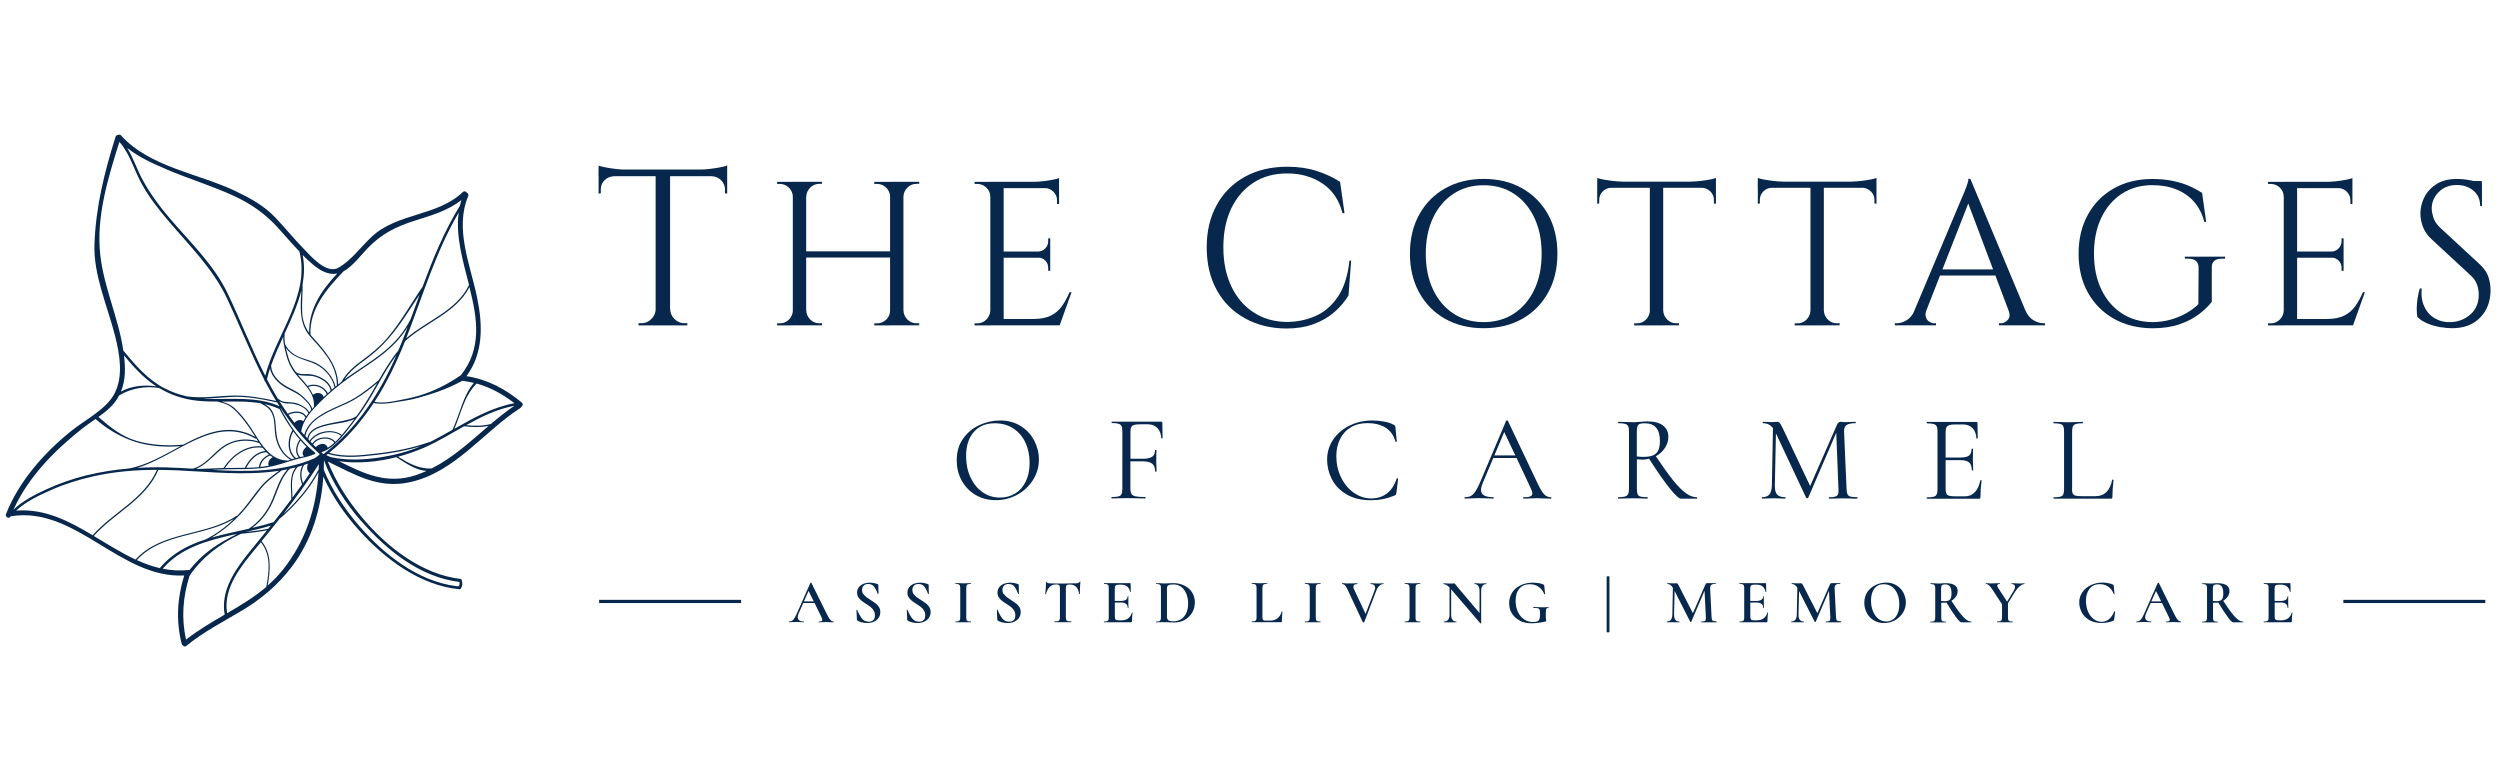 <?xml version="1.0" encoding="UTF-8"?> <svg xmlns="http://www.w3.org/2000/svg" id="Layer_1" version="1.1" viewBox="0 0 320 100"><defs><style> .st0 { fill: #07284c; } </style></defs><g><path class="st0" d="M106.72,79.61s-.01.05-.04.05c-.1,0-.26,0-.49-.02-.22-.01-.39-.02-.49-.02-.13,0-.29,0-.47.02-.18.01-.32.02-.42.02-.02,0-.03-.02-.03-.05s.01-.05.03-.05c.16,0,.27-.02.34-.05s.11-.09.11-.17-.05-.22-.14-.41l-.86-1.75h-1.44l-.61,1.38c-.07.16-.1.3-.1.43,0,.19.06.33.2.42.13.1.32.14.56.14.03,0,.04.02.04.05s-.01.05-.04.05c-.1,0-.23,0-.41-.02-.2-.01-.38-.02-.53-.02s-.31,0-.5.02c-.17.01-.31.02-.42.02-.03,0-.04-.02-.04-.05s.01-.05.04-.05c.15,0,.27-.03.37-.09s.2-.16.3-.32c.09-.15.21-.38.34-.67l1.71-3.86s.04-.02.07-.02c.04,0,.06,0,.06.02l1.95,3.94c.19.38.34.65.47.79.12.14.26.21.4.21.03,0,.04.02.04.05ZM102.9,76.98h1.26l-.66-1.34-.6,1.34Z"></path><path class="st0" d="M110.52,76.03c.1.15.22.28.37.4.15.11.34.24.59.4.27.17.48.32.64.44.16.12.29.27.4.45.11.18.16.39.16.63,0,.27-.07.51-.21.72-.14.21-.34.38-.6.5-.26.12-.55.18-.88.18-.22,0-.45-.03-.69-.09s-.42-.13-.54-.22c-.05-.03-.08-.08-.08-.15l-.05-1.21h0s.01-.04.04-.04c.03,0,.04,0,.05.03.18.44.38.8.6,1.09.23.28.51.42.87.42.23,0,.42-.06.57-.19.16-.12.23-.33.23-.63,0-.23-.05-.44-.16-.61-.1-.17-.23-.32-.38-.44-.15-.12-.36-.26-.62-.43-.26-.16-.45-.3-.6-.42-.14-.12-.27-.26-.37-.42s-.15-.36-.15-.59c0-.28.08-.51.23-.7.16-.19.36-.33.6-.43.25-.09.5-.14.78-.14.18,0,.36.02.54.05s.33.08.45.13c.05.02.08.04.1.06.02.02.02.05.02.09l.02,1.09s-.02.03-.05.04c-.03,0-.05,0-.05-.02-.11-.33-.25-.62-.43-.88-.18-.26-.45-.39-.8-.39-.24,0-.43.07-.57.21-.14.14-.21.33-.21.57,0,.2.06.37.16.52Z"></path><path class="st0" d="M116.96,76.03c.1.15.22.28.37.4.15.11.34.24.59.4.27.17.48.32.64.44.16.12.29.27.4.45.11.18.16.39.16.63,0,.27-.07.51-.21.72-.14.21-.34.38-.6.5-.26.12-.55.18-.88.18-.22,0-.45-.03-.69-.09s-.42-.13-.54-.22c-.05-.03-.08-.08-.08-.15l-.05-1.21h0s.01-.04.04-.04c.03,0,.04,0,.05.03.18.44.38.8.6,1.09.23.28.51.42.87.42.23,0,.42-.06.57-.19.16-.12.23-.33.23-.63,0-.23-.05-.44-.16-.61-.1-.17-.23-.32-.38-.44-.15-.12-.36-.26-.62-.43-.26-.16-.45-.3-.6-.42-.14-.12-.27-.26-.37-.42s-.15-.36-.15-.59c0-.28.08-.51.23-.7.16-.19.36-.33.6-.43.25-.09.5-.14.78-.14.18,0,.36.02.54.05s.33.08.45.13c.05.02.08.04.1.06.02.02.02.05.02.09l.02,1.09s-.02.03-.05.04c-.03,0-.05,0-.05-.02-.11-.33-.25-.62-.43-.88-.18-.26-.45-.39-.8-.39-.24,0-.43.07-.57.21-.14.14-.21.33-.21.57.01.2.06.37.16.52Z"></path><path class="st0" d="M123.72,79.36c.03.08.08.12.16.15.08.03.21.04.4.04.02,0,.02.02.02.05s0,.05-.02.05c-.17,0-.31,0-.41,0h-.59s-.57,0-.57,0c-.1,0-.24,0-.41,0-.02,0-.02-.02-.02-.05s0-.05.02-.05c.18,0,.31-.01.39-.04.08-.03.14-.08.17-.16.03-.08.05-.19.05-.36v-3.69c0-.16-.02-.28-.05-.35-.03-.07-.09-.12-.17-.16s-.21-.05-.39-.05c-.02,0-.02-.02-.02-.05s0-.05.02-.05h.41c.23.02.43.03.57.03.16,0,.36,0,.6-.02h.4s.02,0,.02.04,0,.05-.02.05c-.18,0-.3.02-.39.05s-.14.09-.17.16c-.03.08-.04.19-.04.36v3.68c0,.17.01.29.04.36Z"></path><path class="st0" d="M128.49,76.03c.1.15.22.28.37.4.15.11.34.24.59.4.27.17.48.32.64.44.16.12.29.27.4.45.11.18.16.39.16.63,0,.27-.07.51-.21.72-.14.21-.34.38-.6.5-.26.12-.55.18-.88.18-.22,0-.45-.03-.69-.09s-.42-.13-.54-.22c-.05-.03-.08-.08-.08-.15l-.05-1.21h0s.01-.04.04-.04c.03,0,.04,0,.05.03.18.44.38.8.6,1.09.23.28.51.42.87.42.23,0,.42-.06.57-.19.16-.12.23-.33.23-.63,0-.23-.05-.44-.16-.61-.1-.17-.23-.32-.38-.44-.15-.12-.36-.26-.62-.43-.26-.16-.45-.3-.6-.42-.14-.12-.27-.26-.37-.42s-.15-.36-.15-.59c0-.28.08-.51.23-.7.16-.19.36-.33.6-.43.25-.09.5-.14.78-.14.18,0,.36.02.54.05s.33.08.45.13c.05.02.08.04.1.06.02.02.02.05.02.09l.02,1.09s-.02.03-.05.04c-.03,0-.05,0-.05-.02-.11-.33-.25-.62-.43-.88-.18-.26-.45-.39-.8-.39-.24,0-.43.07-.57.21-.14.14-.21.33-.21.57,0,.2.06.37.16.52Z"></path><path class="st0" d="M134.36,75.13c-.21.2-.37.5-.48.91,0,.01-.02.02-.05.02s-.04,0-.04-.02c.02-.21.05-.47.07-.8.03-.33.04-.57.04-.74,0-.03.01-.04.04-.04s.05.01.05.04c0,.12.15.17.45.17.46.02.99.02,1.6.02.31,0,.65,0,1-.02h.54c.2,0,.35-.02.44-.05.09-.03.15-.08.18-.16,0-.02.02-.03.05-.03s.04.01.04.03c-.02.16-.03.41-.05.75-.02.34-.02.61-.02.81,0,.02-.02.02-.05.02s-.05,0-.05-.02c-.05-.41-.18-.71-.38-.91s-.46-.29-.8-.29c-.15,0-.26.01-.33.04-.07.03-.12.07-.14.14-.02.06-.04.17-.04.31v3.68c0,.16.02.28.05.36.03.08.09.12.19.15.1.03.25.04.46.04.02,0,.02.02.02.05s0,.05-.02.05c-.19,0-.33,0-.44,0h-.65s-.62,0-.62,0c-.11,0-.27,0-.46,0-.01,0-.02-.02-.02-.05s0-.05.02-.05c.21,0,.36-.01.46-.04.1-.03.16-.08.2-.16s.05-.19.05-.36v-3.69c0-.14-.01-.24-.04-.3-.03-.06-.08-.11-.14-.14-.07-.03-.17-.04-.32-.04-.33,0-.59.1-.8.3Z"></path><path class="st0" d="M144.91,78.39s.03,0,.04.01c.01,0,.02.01.02.02-.05.4-.08.78-.08,1.11,0,.04,0,.07-.02.09-.02.02-.05.03-.1.03h-3.46s-.02-.02-.02-.05,0-.05.02-.05c.18,0,.31-.01.4-.04.08-.03.14-.08.17-.16s.04-.19.04-.36v-3.69c0-.16-.01-.28-.04-.35-.03-.07-.09-.12-.17-.16-.09-.03-.22-.05-.39-.05-.02,0-.02-.02-.02-.05s0-.05.02-.05h3.32c.05,0,.08.02.08.07l.02,1.04s-.01.02-.04.02-.05,0-.05-.02c-.13-.61-.5-.91-1.11-.91h-.32c-.19,0-.33.03-.41.1-.08.07-.12.19-.12.35v1.63h.77c.58,0,.88-.2.88-.59,0-.02.02-.02.05-.02s.04,0,.04.02v.69s0,.38,0,.38c.01.17.02.31.02.41,0,.01-.02.02-.05.02-.03,0-.05,0-.05-.02,0-.46-.3-.69-.89-.69h-.76v1.81c0,.18.03.3.1.37.06.07.18.1.36.1h.39c.71,0,1.16-.35,1.36-1.04,0,0,0,0,.03,0Z"></path><path class="st0" d="M149.69,79.66c-.08,0-.18-.01-.3-.02-.12,0-.26,0-.41,0h-.57c-.1.01-.24.02-.42.02-.01,0-.02-.02-.02-.05s0-.05.02-.05c.18,0,.31-.01.39-.04.08-.03.14-.08.17-.16.03-.08.05-.19.05-.36v-3.69c0-.16-.01-.28-.04-.35-.03-.07-.09-.12-.17-.16-.09-.03-.22-.05-.39-.05-.01,0-.02-.02-.02-.05s0-.05.02-.05h.42c.23.02.42.03.56.03.21,0,.43,0,.65-.02.27-.01.44-.02.54-.02.54,0,1.02.11,1.44.32.42.21.75.5.98.87.23.37.35.78.35,1.24,0,.52-.12.97-.36,1.37-.24.4-.56.7-.96.92s-.85.32-1.33.32c-.16,0-.36,0-.57-.02ZM151.17,79.26c.28-.17.5-.43.67-.78.16-.34.24-.75.24-1.23s-.08-.87-.23-1.24c-.15-.37-.36-.66-.64-.88-.28-.21-.6-.32-.97-.32-.22,0-.4.01-.52.04-.12.03-.21.08-.27.15s-.08.18-.08.33v3.59c0,.22.06.37.17.47.11.09.33.14.65.14.37,0,.69-.09.98-.27Z"></path><path class="st0" d="M161.59,78.97c0,.14.01.25.04.31s.07.11.14.13c.07.02.18.03.33.03h.48c.38,0,.7-.1.96-.32.26-.21.43-.49.52-.85,0-.02.02-.02.05-.02.03,0,.04.01.04.03-.05.5-.07.92-.07,1.24,0,.04,0,.07-.02.09-.02.02-.05.03-.1.03h-3.73s-.02-.02-.02-.05,0-.05.02-.05c.18,0,.31-.01.39-.04.08-.03.14-.08.17-.16s.05-.19.05-.36v-3.69c0-.16-.02-.28-.05-.35-.03-.07-.09-.12-.17-.16-.09-.03-.22-.05-.39-.05-.01,0-.02-.02-.02-.05s0-.05.02-.05h.41c.23.02.43.03.57.03.16,0,.36,0,.59-.02h.4s.02,0,.02.04,0,.05-.02.05c-.18,0-.3.02-.39.05s-.14.08-.17.16c-.03.08-.05.19-.05.36v3.66h0Z"></path><path class="st0" d="M168.46,79.36c.03.08.08.12.16.15.08.03.21.04.4.04.02,0,.02.02.02.05s0,.05-.02.05c-.17,0-.31,0-.41,0h-.59s-.57,0-.57,0c-.1,0-.24,0-.41,0-.02,0-.02-.02-.02-.05s0-.05.02-.05c.18,0,.31-.01.39-.04.08-.03.14-.08.17-.16.03-.08.05-.19.05-.36v-3.69c0-.16-.02-.28-.05-.35-.03-.07-.09-.12-.17-.16s-.21-.05-.39-.05c-.02,0-.02-.02-.02-.05s0-.05.02-.05h.41c.23.02.43.03.57.03.16,0,.36,0,.6-.02h.4s.02,0,.02.04,0,.05-.02.05c-.18,0-.3.02-.39.05s-.14.09-.17.16c-.03.08-.04.19-.04.36v3.68c0,.17.01.29.04.36Z"></path><path class="st0" d="M177.11,74.71s0,.05-.02.05c-.19,0-.37.07-.53.22-.16.14-.29.35-.39.62l-1.55,4.04s-.04.03-.09.03-.08-.01-.09-.03l-2.02-4.32c-.1-.19-.19-.34-.29-.43-.1-.09-.21-.14-.34-.14-.02,0-.02-.02-.02-.05s0-.05.02-.05h.21c.12.02.25.03.4.03.37,0,.71,0,1-.02.09,0,.19,0,.33,0,.02,0,.02.02.02.05s0,.05-.02.05c-.34,0-.5.12-.5.35,0,.09.03.19.08.3l1.48,3.17,1.16-3.02c.05-.13.07-.24.07-.34,0-.15-.05-.26-.15-.34-.1-.08-.25-.12-.44-.12-.02,0-.02-.02-.02-.05s0-.05.02-.05h.38c.2.02.39.03.56.03.1,0,.23,0,.38-.02h.33s.02,0,.02.04Z"></path><path class="st0" d="M181.23,79.36c.03.08.08.12.16.15.08.03.21.04.4.04.02,0,.02.02.02.05s0,.05-.02.05c-.17,0-.31,0-.41,0h-.59s-.57,0-.57,0c-.1,0-.24,0-.41,0-.02,0-.02-.02-.02-.05s0-.05.02-.05c.18,0,.31-.01.39-.04.08-.03.14-.08.17-.16.03-.08.05-.19.05-.36v-3.69c0-.16-.02-.28-.05-.35-.03-.07-.09-.12-.17-.16s-.21-.05-.39-.05c-.02,0-.02-.02-.02-.05s0-.05.02-.05h.41c.23.02.43.03.57.03.16,0,.36,0,.6-.02h.4s.02,0,.02.04,0,.05-.02.05c-.18,0-.3.02-.39.05-.08.03-.14.09-.17.16-.03.08-.04.19-.04.36v3.68c0,.17.01.29.04.36Z"></path><path class="st0" d="M190.28,74.71s0,.05-.02.05c-.21,0-.38.08-.5.23-.12.15-.17.37-.17.65v4.12s-.01.03-.04.03c-.03,0-.05,0-.06,0l-3.74-4.35v3.25c0,.28.06.5.17.65s.27.22.49.22c.01,0,.02.02.02.05s0,.05-.02.05c-.14,0-.25,0-.33,0h-.42s-.47,0-.47,0c-.09,0-.21,0-.37,0-.02,0-.02-.02-.02-.05s0-.05.02-.05c.23,0,.4-.07.53-.22.12-.15.19-.36.19-.65v-3.49c-.15-.16-.28-.27-.4-.33-.12-.06-.24-.1-.37-.1-.01,0-.02-.02-.02-.05s0-.05.02-.05h.32c.07.01.17.02.3.02h.51c.06-.01.14-.02.23-.02.04,0,.07.01.09.03.02.02.05.06.1.13.09.12.16.21.2.26l2.86,3.38v-2.83c0-.28-.05-.5-.17-.65-.11-.15-.27-.23-.48-.23-.01,0-.02-.02-.02-.05s0-.05.02-.05h.33c.17.02.31.03.42.03s.25,0,.43-.02h.35s.01,0,.01.04Z"></path><path class="st0" d="M194.5,79.41c-.43-.22-.76-.53-.99-.91-.23-.38-.34-.81-.34-1.29,0-.51.13-.97.39-1.37.26-.4.63-.71,1.09-.93.46-.22.98-.33,1.55-.33.25,0,.5.02.75.06.25.04.45.1.61.18.04.02.07.04.08.06.01.02.02.06.03.12l.1,1.04s-.01.03-.04.03c-.03,0-.05,0-.06-.02-.16-.4-.4-.71-.72-.93-.32-.23-.69-.34-1.13-.34-.58,0-1.03.19-1.35.57s-.47.9-.47,1.57c0,.52.1.99.29,1.4.19.41.46.73.79.96.34.23.72.34,1.14.34.23,0,.41-.02.54-.07.13-.05.22-.14.28-.28.06-.14.09-.34.09-.61s-.02-.47-.05-.58c-.03-.11-.1-.18-.21-.22-.11-.04-.3-.05-.57-.05-.03,0-.05-.02-.05-.06,0-.02,0-.03.01-.04,0-.01.02-.02.03-.02.44.03.8.04,1.06.04s.54,0,.83-.02c.01,0,.02,0,.03.02,0,.01.01.03.01.04,0,.04-.01.06-.04.06-.11,0-.18.01-.22.05s-.07.12-.08.24c-.01.12-.02.33-.02.64,0,.24.01.41.03.51s.03.16.03.19c0,.03,0,.05-.02.06-.01,0-.04.02-.08.04-.67.15-1.27.22-1.79.22-.58,0-1.09-.11-1.53-.34Z"></path><path class="st0" d="M205.65,73.82s.06-.06.18-.06.18.02.18.06v7.06s-.02.04-.05.05c-.03.01-.08.02-.12.02s-.09,0-.13-.02c-.04-.01-.06-.03-.06-.05v-7.06h0Z"></path><path class="st0" d="M219.74,79.61s0,.05-.02.05c-.17,0-.32,0-.42,0h-.57s-.56,0-.56,0c-.1,0-.23,0-.41,0-.01,0-.02-.02-.02-.05s0-.05.02-.05c.23,0,.39-.03.47-.08s.12-.17.12-.34v-.14s-.17-3.38-.17-3.38l-1.7,3.97s-.03.03-.06.03c-.03,0-.05-.01-.07-.03l-2-3.94-.07,3.03c0,.28.05.5.16.65.11.15.28.22.51.22.02,0,.02.02.02.05s0,.05-.02.05c-.14,0-.26,0-.34,0h-.44s-.47,0-.47,0c-.08,0-.19,0-.34,0-.02,0-.02-.02-.02-.05s0-.05.02-.05c.22,0,.39-.07.51-.22.12-.15.18-.36.19-.65l.07-3.43c-.1-.17-.2-.3-.32-.38-.12-.08-.25-.12-.39-.12-.02,0-.02-.02-.02-.05s0-.05.02-.05h.34c.07.01.16.02.27.02h.38s.1-.02.16-.02c.07,0,.12.03.17.08.04.05.11.16.2.34l1.75,3.42,1.59-3.64c.03-.07.07-.12.1-.16.04-.03.08-.05.14-.05.04,0,.08,0,.14,0,.06,0,.13,0,.21,0h.43c.07-.01.17-.02.31-.02.01,0,.02.02.02.05s0,.05-.02.05c-.26,0-.44.05-.55.14-.12.09-.17.25-.16.46l.18,3.65c.01.16.03.28.06.36.03.08.08.12.16.15.08.03.21.04.39.04.02,0,.02.01.02.05Z"></path><path class="st0" d="M226.25,78.39s.03,0,.04.01c.01,0,.02.01.02.02-.05.4-.08.78-.08,1.11,0,.04,0,.07-.02.09-.02.02-.05.03-.1.03h-3.46s-.02-.02-.02-.05,0-.05.02-.05c.18,0,.31-.01.4-.04.08-.03.14-.08.17-.16s.04-.19.04-.36v-3.69c0-.16-.01-.28-.04-.35-.03-.07-.09-.12-.17-.16-.09-.03-.22-.05-.39-.05-.02,0-.02-.02-.02-.05s0-.05.02-.05h3.32c.05,0,.08.02.08.07l.02,1.04s-.01.02-.04.02-.05,0-.05-.02c-.13-.61-.5-.91-1.11-.91h-.32c-.19,0-.33.03-.41.1-.08.07-.12.19-.12.35v1.63h.77c.58,0,.88-.2.88-.59,0-.02.02-.02.05-.02s.04,0,.04.02v.69s0,.38,0,.38c.01.17.02.31.02.41,0,.01-.02.02-.05.02-.03,0-.05,0-.05-.02,0-.46-.3-.69-.89-.69h-.76v1.81c0,.18.03.3.1.37.06.07.18.1.36.1h.39c.71,0,1.16-.35,1.36-1.04,0,0,0,0,.03,0Z"></path><path class="st0" d="M235.67,79.61s0,.05-.02.05c-.17,0-.32,0-.42,0h-.57s-.56,0-.56,0c-.1,0-.23,0-.41,0-.01,0-.02-.02-.02-.05s0-.05.02-.05c.23,0,.39-.03.47-.08s.12-.17.12-.34v-.14s-.17-3.38-.17-3.38l-1.7,3.97s-.03.03-.06.03c-.03,0-.05-.01-.07-.03l-2-3.94-.07,3.03c0,.28.05.5.16.65.11.15.28.22.51.22.02,0,.02.02.02.05s0,.05-.02.05c-.14,0-.26,0-.34,0h-.44s-.47,0-.47,0c-.08,0-.19,0-.34,0-.02,0-.02-.02-.02-.05s0-.05.02-.05c.22,0,.39-.07.51-.22s.18-.36.19-.65l.07-3.43c-.1-.17-.2-.3-.32-.38-.12-.08-.25-.12-.39-.12-.02,0-.02-.02-.02-.05s0-.05.02-.05h.34c.07.01.16.02.27.02h.38s.1-.02.16-.02c.07,0,.12.03.17.08.04.05.11.16.2.34l1.75,3.42,1.59-3.64c.03-.07.07-.12.1-.16.04-.03.08-.05.14-.05.04,0,.08,0,.14,0,.06,0,.13,0,.21,0h.43c.07-.01.17-.02.31-.02.01,0,.02.02.02.05s0,.05-.02.05c-.26,0-.44.05-.55.14-.12.09-.17.25-.16.46l.18,3.65c.01.16.03.28.06.36.03.08.08.12.16.15.08.03.21.04.39.04.02,0,.02.01.02.05Z"></path><path class="st0" d="M239.84,79.4c-.39-.23-.68-.54-.89-.94-.21-.4-.32-.83-.32-1.3,0-.55.14-1.02.41-1.41.28-.39.63-.68,1.06-.88s.88-.3,1.33-.3c.5,0,.95.12,1.33.36.38.24.68.55.88.94.2.39.31.8.31,1.24,0,.48-.13.93-.38,1.33-.26.4-.6.72-1.02.96-.43.23-.89.35-1.39.35-.49,0-.94-.11-1.32-.35ZM242.29,79.3c.25-.17.45-.43.6-.76.15-.33.22-.73.22-1.2,0-.49-.08-.93-.24-1.32-.16-.39-.39-.69-.69-.91s-.65-.33-1.06-.33c-.52,0-.92.19-1.2.55-.28.37-.43.88-.43,1.54,0,.5.08.96.25,1.37.17.41.4.73.69.96s.63.35,1,.35c.32,0,.6-.08.86-.26Z"></path><path class="st0" d="M252.35,79.61s0,.05-.02.05h-1.28c-.12,0-.35-.22-.68-.67-.33-.44-.74-1.06-1.22-1.86-.08.02-.17.02-.26.02-.2,0-.34,0-.41,0v1.87c0,.16.01.28.04.36.03.08.09.12.17.15.08.03.21.04.39.04.01,0,.02.02.02.05s0,.05-.02.05c-.17,0-.31,0-.41,0h-.59s-.58,0-.58,0c-.1,0-.24,0-.41,0-.02,0-.02-.02-.02-.05s0-.05.02-.05c.18,0,.31-.01.4-.04.08-.03.14-.08.17-.16.03-.08.05-.19.05-.36v-3.69c0-.16-.02-.28-.05-.35-.03-.07-.09-.12-.17-.16-.08-.03-.21-.05-.39-.05-.01,0-.02-.02-.02-.05s0-.05.02-.05h.41c.23.02.42.03.57.03.16,0,.33,0,.5-.02.06,0,.14-.01.23-.02s.19,0,.3,0c.47,0,.84.09,1.09.26.26.17.38.42.38.74,0,.25-.07.49-.22.71s-.34.4-.58.54c.43.67.8,1.2,1.1,1.58.3.38.56.65.78.82.23.17.45.26.67.26.01,0,.02.02.02.05ZM248.93,76.95c.32,0,.54-.07.67-.21.13-.14.19-.41.19-.79,0-.43-.07-.73-.21-.9-.14-.17-.35-.25-.61-.25-.19,0-.32.04-.4.11-.07.07-.11.21-.11.42v1.59c.13.02.28.03.46.03Z"></path><path class="st0" d="M259.15,74.71s0,.05-.02.05c-.17,0-.37.09-.6.28-.22.18-.42.42-.6.7l-.91,1.47v1.79c0,.16.01.28.04.36.03.08.09.12.17.15.08.03.21.04.39.04.02,0,.02.02.02.05s0,.05-.02.05c-.17,0-.31,0-.41,0h-.58s-.57,0-.57,0c-.11,0-.25,0-.42,0-.01,0-.02-.02-.02-.05s0-.05.02-.05c.18,0,.31-.01.4-.04.08-.03.14-.08.17-.16.03-.08.05-.19.05-.36v-1.64l-1.21-1.85c-.18-.28-.34-.48-.47-.59-.13-.11-.26-.16-.38-.16-.02,0-.02-.02-.02-.05s0-.05.02-.05h.26c.12.02.2.03.25.03.18,0,.44,0,.77-.02h.5s.02,0,.02.04,0,.05-.02.05c-.22,0-.33.07-.33.22,0,.08.03.16.1.26l1.16,1.78.81-1.33c.13-.22.2-.41.2-.57,0-.23-.15-.35-.44-.35-.01,0-.02-.02-.02-.05s0-.05.02-.05h.41c.22.02.43.03.61.03.09,0,.2,0,.33-.02h.3s.01,0,.01.04Z"></path><path class="st0" d="M269.83,74.64c.26.04.46.1.61.18.05.02.08.04.09.06.01.02.02.06.03.12l.1,1.04s-.01.03-.04.03c-.03,0-.04,0-.05-.02-.16-.41-.39-.73-.7-.95-.31-.22-.68-.33-1.1-.33-.55,0-.99.19-1.3.58-.31.39-.47.91-.47,1.56,0,.49.09.94.26,1.35.17.41.41.73.72.97.3.24.65.36,1.02.36.72,0,1.26-.45,1.64-1.34,0-.02.02-.03.05-.02.03,0,.05.02.05.03l-.12,1.02c-.01.06-.02.1-.04.12-.01.02-.05.04-.09.06-.46.19-.95.28-1.47.28-.65,0-1.19-.13-1.62-.39-.43-.26-.75-.59-.95-.99-.2-.4-.31-.81-.31-1.24,0-.5.14-.94.41-1.33.27-.39.64-.69,1.09-.9s.94-.32,1.45-.32c.24,0,.49.02.75.07Z"></path><path class="st0" d="M279.19,79.61s-.01.05-.04.05c-.1,0-.26,0-.49-.02-.22-.01-.39-.02-.49-.02-.13,0-.29,0-.47.02-.18.01-.32.02-.42.02-.02,0-.03-.02-.03-.05s.01-.05.03-.05c.16,0,.27-.02.34-.05s.11-.09.11-.17-.05-.22-.14-.41l-.86-1.75h-1.44l-.61,1.38c-.07.16-.1.3-.1.43,0,.19.06.33.2.42.13.1.32.14.56.14.03,0,.04.02.04.05s-.01.05-.04.05c-.1,0-.23,0-.41-.02-.2-.01-.38-.02-.53-.02s-.31,0-.5.02c-.17.01-.31.02-.42.02-.03,0-.04-.02-.04-.05s.01-.05.04-.05c.15,0,.27-.03.37-.09.1-.06.2-.16.3-.32.09-.15.21-.38.34-.67l1.71-3.86s.04-.02.07-.02c.04,0,.06,0,.06.02l1.95,3.94c.19.38.34.65.47.79.12.14.26.21.4.21.03,0,.04.02.04.05ZM275.37,76.98h1.26l-.66-1.34-.6,1.34Z"></path><path class="st0" d="M287.14,79.61s0,.05-.02.05h-1.28c-.12,0-.35-.22-.68-.67s-.74-1.06-1.22-1.86c-.08.02-.17.02-.26.02-.2,0-.34,0-.41,0v1.87c0,.16.01.28.04.36.03.08.09.12.17.15.08.03.21.04.39.04.01,0,.02.02.02.05s0,.05-.02.05c-.17,0-.31,0-.41,0h-.59s-.58,0-.58,0c-.1,0-.24,0-.41,0-.02,0-.02-.02-.02-.05s0-.05.02-.05c.18,0,.31-.01.4-.04.08-.03.14-.08.17-.16s.05-.19.05-.36v-3.69c0-.16-.02-.28-.05-.35-.03-.07-.09-.12-.17-.16-.08-.03-.21-.05-.39-.05-.01,0-.02-.02-.02-.05s0-.05.02-.05h.41c.23.02.42.03.57.03.16,0,.33,0,.5-.02.06,0,.14-.01.23-.02s.19,0,.3,0c.47,0,.84.09,1.09.26.26.17.38.42.38.74,0,.25-.07.49-.22.71s-.34.4-.58.54c.43.67.8,1.2,1.1,1.58.3.38.56.65.78.82.23.17.45.26.67.26.01,0,.02.02.02.05ZM283.72,76.95c.32,0,.54-.07.67-.21.13-.14.19-.41.19-.79,0-.43-.07-.73-.21-.9-.14-.17-.35-.25-.61-.25-.19,0-.32.04-.4.11-.07.07-.11.21-.11.42v1.59c.13.02.28.03.46.03Z"></path><path class="st0" d="M293.37,78.39s.03,0,.04.01c.01,0,.02.01.02.02-.05.4-.08.78-.08,1.11,0,.04,0,.07-.02.09-.02.02-.05.03-.1.03h-3.46s-.02-.02-.02-.05,0-.05.02-.05c.18,0,.31-.01.4-.04.08-.03.14-.08.17-.16s.04-.19.04-.36v-3.69c0-.16-.01-.28-.04-.35-.03-.07-.09-.12-.17-.16-.09-.03-.22-.05-.39-.05-.02,0-.02-.02-.02-.05s0-.05.02-.05h3.32c.05,0,.08.02.08.07l.02,1.04s-.01.02-.04.02-.05,0-.05-.02c-.13-.61-.5-.91-1.11-.91h-.32c-.19,0-.33.03-.41.1-.08.07-.12.19-.12.35v1.63h.77c.58,0,.88-.2.88-.59,0-.02.02-.02.05-.02s.04,0,.04.02v.69s0,.38,0,.38c.01.17.02.31.02.41,0,.01-.02.02-.05.02-.03,0-.05,0-.05-.02,0-.46-.3-.69-.89-.69h-.76v1.81c0,.18.03.3.1.37.06.07.18.1.36.1h.39c.71,0,1.16-.35,1.36-1.04,0,0,0,0,.03,0Z"></path></g><g><path class="st0" d="M124.85,63.34c-.76-.46-1.35-1.08-1.77-1.86s-.62-1.64-.62-2.56c0-1.08.27-2.01.82-2.78.55-.77,1.25-1.35,2.1-1.74.86-.39,1.73-.58,2.62-.58,1,0,1.87.23,2.63.7.76.47,1.34,1.09,1.74,1.85.4.77.61,1.58.61,2.44,0,.96-.25,1.83-.76,2.63-.5.8-1.18,1.43-2.02,1.89s-1.76.69-2.75.69c-.98,0-1.84-.23-2.61-.69ZM129.94,63.17c.57-.35,1.02-.85,1.35-1.53.33-.67.5-1.47.5-2.39,0-.99-.19-1.86-.55-2.63-.37-.77-.89-1.36-1.55-1.79-.67-.43-1.45-.65-2.34-.65-1.16,0-2.06.37-2.71,1.12-.65.75-.98,1.77-.98,3.07,0,.99.18,1.89.55,2.7.37.81.88,1.45,1.54,1.92.66.47,1.41.7,2.25.7.71,0,1.36-.17,1.93-.52Z"></path><path class="st0" d="M148.81,56.07s-.03.05-.08.05c-.05,0-.08,0-.09-.04-.03-.56-.2-.99-.5-1.3-.3-.31-.71-.47-1.21-.47h-.96c-.36,0-.63.03-.8.08-.18.05-.3.15-.37.28s-.1.34-.1.6v3.45h1.59c.56,0,.95-.09,1.19-.26s.36-.45.36-.84c0-.02.03-.03.09-.03s.09.01.09.03l-.02,1.27c0,.3,0,.54.02.69l.02.76s-.03.03-.1.03-.09-.01-.09-.03c0-.46-.12-.79-.37-.99-.25-.2-.66-.3-1.24-.3h-1.55v3.43c0,.34.05.58.13.73s.27.26.53.32c.26.06.68.09,1.24.09.03,0,.05.03.05.09s-.02.09-.05.09c-.43,0-.77,0-1.01-.02l-1.42-.02-1.07.02c-.19.01-.46.02-.8.02-.02,0-.03-.03-.03-.09s.01-.09.03-.09c.4,0,.69-.03.88-.08.19-.05.32-.16.39-.31.07-.15.1-.39.1-.7v-7.29c0-.32-.03-.55-.1-.69-.07-.15-.19-.25-.38-.31-.18-.06-.47-.09-.87-.09-.02,0-.03-.03-.03-.09s.01-.09.03-.09h6.33c.09,0,.14.05.14.14l.03,1.94Z"></path><path class="st0" d="M177.15,53.96c.51.09.92.23,1.23.41.09.04.16.09.18.13.03.05.05.13.06.25l.17,1.76s-.03.05-.08.05c-.05,0-.08,0-.09-.04-.23-.81-.66-1.4-1.28-1.79-.63-.38-1.4-.57-2.32-.57-.8,0-1.5.17-2.1.53-.6.35-1.06.85-1.38,1.49-.33.64-.49,1.38-.49,2.22,0,.98.2,1.88.61,2.71.4.83.95,1.49,1.64,1.97.69.48,1.43.72,2.23.72.76,0,1.41-.21,1.97-.62s.98-1.05,1.27-1.91c0-.03.02-.05.06-.05.03,0,.06,0,.09.02.03.01.04.03.04.05l-.22,1.78c-.02.12-.05.21-.07.24-.03.04-.09.08-.18.12-.95.4-1.94.6-2.99.6-1.26,0-2.31-.25-3.16-.76-.85-.51-1.47-1.16-1.87-1.95-.4-.79-.6-1.62-.6-2.49,0-.96.27-1.83.8-2.6.54-.77,1.24-1.36,2.13-1.78.88-.42,1.83-.63,2.83-.63.5,0,1.02.05,1.53.14Z"></path><path class="st0" d="M198.57,63.74c0,.06-.02.09-.06.09-.2,0-.51-.01-.93-.03-.42-.02-.72-.03-.91-.03-.23,0-.52.01-.88.03-.34.02-.59.03-.77.03-.04,0-.06-.03-.06-.09s.02-.09.06-.09c.39,0,.67-.04.85-.11.18-.07.27-.2.27-.38,0-.15-.07-.37-.21-.68l-1.81-3.86h-2.98l-1.35,3.21c-.15.36-.22.65-.22.88,0,.62.51.93,1.55.93.05,0,.08.03.08.09s-.03.09-.08.09c-.19,0-.46-.01-.82-.03-.4-.02-.75-.03-1.04-.03-.27,0-.59.01-.94.03-.32.02-.58.03-.79.03-.05,0-.08-.03-.08-.09s.03-.09.08-.09c.3,0,.54-.05.75-.17.2-.11.4-.3.58-.58.18-.28.39-.68.61-1.2l3.32-7.84s.06-.05.11-.05.08.02.1.05l3.72,7.83c.36.78.66,1.3.91,1.57.25.27.55.4.9.4.04,0,.06.03.06.09ZM191.28,58.29h2.68l-1.42-2.99-1.26,2.99Z"></path><path class="st0" d="M217.23,63.74c0,.06-.01.09-.03.09h-2.03c-.26,0-.75-.45-1.47-1.35s-1.59-2.15-2.62-3.76c-.25.07-.54.11-.85.11-.2,0-.43-.01-.71-.03v3.75c0,.33.03.56.09.71.06.15.19.25.37.3.19.05.48.08.88.08.03,0,.05.03.05.09s-.02.09-.05.09c-.33,0-.58,0-.77-.02l-1.09-.02-1.07.02c-.19.01-.46.02-.8.02-.02,0-.03-.03-.03-.09s.01-.09.03-.09c.4,0,.69-.03.88-.09.19-.06.32-.16.39-.31.07-.15.11-.38.11-.69v-7.29c0-.32-.03-.55-.1-.69-.07-.15-.19-.25-.38-.31-.19-.06-.48-.09-.87-.09-.03,0-.05-.03-.05-.09s.02-.09.05-.09l.77.02c.44.02.8.03,1.07.03.19,0,.37,0,.54-.02.17-.01.32-.02.44-.03.34-.03.64-.05.91-.05.85,0,1.51.17,1.97.52s.69.83.69,1.45c0,.5-.15.98-.44,1.43-.3.45-.68.8-1.16,1.06.89,1.33,1.64,2.38,2.25,3.13.61.75,1.15,1.29,1.62,1.62.47.33.93.5,1.39.5.02,0,.03.03.03.09ZM210.44,58.48c.72,0,1.24-.16,1.56-.47.32-.31.47-.83.47-1.55,0-1.52-.64-2.28-1.92-2.28-.28,0-.5.02-.64.07-.14.05-.25.15-.31.3-.06.15-.09.4-.09.75v3.12c.26.05.57.06.93.06Z"></path><path class="st0" d="M237.75,63.74c0,.06-.02.09-.05.09-.33,0-.58,0-.77-.02l-1.09-.02-1.01.02c-.17.01-.4.02-.71.02-.02,0-.03-.03-.03-.09s.01-.09.03-.09c.36,0,.62-.03.8-.09.17-.06.29-.16.35-.31s.08-.38.05-.69l-.28-7.17-3.59,8.33s-.06.06-.12.06c-.05,0-.1-.02-.14-.06l-3.87-8.24-.14,6.63c-.01.56.08.95.28,1.18.2.23.55.35,1.06.35.02,0,.03.03.03.09s-.01.09-.03.09c-.3,0-.52,0-.68-.02l-.85-.02-.82.02c-.15.01-.36.02-.63.02-.02,0-.03-.03-.03-.09s.01-.09.03-.09c.44,0,.76-.12.95-.36.19-.24.3-.63.31-1.17l.14-7.31c-.31-.42-.75-.63-1.29-.63-.02,0-.03-.03-.03-.09s.01-.09.03-.09l.58.02c.1.01.25.02.44.02s.35,0,.48-.02c.13-.01.23-.02.31-.02.14,0,.25.05.34.15s.22.32.39.67l3.51,7.4,3.43-7.83c.12-.26.27-.39.47-.39.05,0,.13,0,.23.02s.23.02.4.02l.74-.02c.12-.01.29-.02.52-.02.03,0,.05.03.05.09s-.02.09-.05.09c-.53,0-.9.08-1.13.23-.23.15-.33.44-.32.86l.32,7.29c.01.33.05.56.12.71.07.15.19.25.37.3s.47.08.87.08c.04,0,.05.03.05.09Z"></path><path class="st0" d="M253.51,61.46s.06,0,.09.02c.03.01.04.03.04.05-.09.66-.14,1.35-.14,2.08,0,.08-.02.14-.05.18-.04.04-.1.05-.2.05h-6.6s-.03-.03-.03-.09.01-.09.03-.09c.4,0,.69-.03.87-.08s.31-.16.38-.31c.07-.15.1-.39.1-.7v-7.29c0-.32-.03-.55-.1-.69-.07-.15-.19-.25-.38-.31-.18-.06-.47-.09-.87-.09-.02,0-.03-.03-.03-.09s.01-.09.03-.09h6.33c.09,0,.14.05.14.14l.03,1.94s-.03.05-.08.05c-.05,0-.08,0-.09-.04-.03-.56-.2-.99-.5-1.3-.3-.31-.71-.47-1.21-.47h-.96c-.37,0-.64.03-.81.09-.17.06-.29.16-.36.3-.07.14-.1.36-.1.64v3.2h1.92c.5,0,.86-.08,1.08-.25.22-.17.32-.45.32-.85,0-.02.03-.03.1-.03s.09.01.09.03l-.02,1.28c0,.3,0,.54.02.69l.02.76s-.03.03-.09.03-.09-.01-.09-.03c0-.46-.11-.79-.34-.99-.23-.2-.6-.3-1.13-.3h-1.88v3.62c0,.29.03.51.09.65.06.14.18.23.35.28.17.05.43.08.79.08h1.26c.5,0,.92-.18,1.26-.54.34-.36.56-.85.68-1.48,0-.03.02-.03.06-.03Z"></path><path class="st0" d="M265.21,62.5c0,.3.03.52.1.66.06.14.18.23.35.28.17.05.44.07.82.07h1.72c.6,0,1.08-.18,1.44-.55.36-.37.59-.88.71-1.53,0-.03.03-.05.09-.04s.09.02.09.05c-.1.87-.14,1.59-.14,2.16,0,.08-.02.14-.05.18-.03.04-.09.05-.19.05h-7.28s-.03-.03-.03-.09.01-.09.03-.09c.4,0,.69-.03.87-.08s.31-.16.37-.31c.06-.15.09-.39.09-.7v-7.29c0-.32-.03-.55-.09-.69-.06-.15-.19-.25-.37-.31-.18-.06-.48-.09-.87-.09-.02,0-.03-.03-.03-.09s.01-.09.03-.09l.77.02c.44.02.8.03,1.07.03.3,0,.66-.01,1.1-.03l.76-.02s.05.03.05.09-.02.09-.05.09c-.39,0-.68.03-.86.09-.19.06-.31.16-.38.32s-.1.39-.1.7v7.22h0Z"></path></g><path class="st0" d="M66.81,51.54c-2.09-1.73-4.4-2.99-7.1-3.39,2.19-2.99,2.09-6.56,1.35-10.12-.86-4.12-2.89-8.77-1.13-12.92.08-.19-.02-.36-.16-.44-.1-.17-.35-.26-.54-.08-3.25,3.11-8.38,2.64-11.66,5.72-1.39,1.3-2.55,2.96-4.21,3.94-1.56.92-3.57-1.46-4.51-2.43-1.25-1.29-2.39-2.69-3.63-4-1.42-1.49-3.21-2.47-5.05-3.35-4.7-2.25-11.06-3.09-14.68-7.14-.11-.12-.25-.12-.35-.06-.14,0-.29.06-.35.24-1.43,4.55-2.52,8.93-2.7,13.71-.15,3.99,1.68,7.98,2.64,11.78.58,2.3,1.06,5.01,0,7.23-1.03,2.15-3.87,3.51-5.67,4.98-3.47,2.81-6.63,6.39-8.29,10.58-.16.39.43.7.58.3,0,0,0,0,0,0,8.33-1.39,14,8,22.23,7.57-.9,2.87-1.07,5.83-.32,8.77.03.11.1.18.18.21.09.12.24.17.39.05,2.16-1.77,4.63-3.05,7.03-4.47,2.53-1.5,4.68-3.3,6.46-5.64,2.58-3.4,3.77-7.42,4.07-11.58,1.11,2.51,2.74,4.84,4.5,6.8,3.32,3.71,7.85,7.15,12.96,7.63.1,0,.29-.28.32-.62.03-.32-.09-.69-.17-.7-5.05-.57-9.56-4.16-12.71-7.94-1.73-2.07-3.31-4.49-4.33-7.09,3.47,1.67,6.46,3.53,10.52,2.64,5.78-1.28,9.37-6.43,14.12-9.49.07-.04.11-.1.13-.17.18-.1.27-.34.07-.51M60.66,49c-1.46,1.74-1.78,4.01-2.75,6.01,0,0,0,0,0,.01-.87.49-1.74.98-2.62,1.43-.1.05-.2.09-.29.14-.01,0-.04-.01-.06,0-2.13.74-4.32,1.18-6.56,1.44-2.05.24-4.24.53-6.25-.07,2.28-1.85,4.14-4.01,5.7-6.38.88.19,1.81.07,2.69-.08,1.01-.17,1.95-.28,2.94-.56,2-.57,3.49-1.02,5.67-2.17.03,0,.06-.01.09-.03.03,0,.05.02.08.02.46.06.91.14,1.35.25M58.97,48.04c-1.65,1.13-3.43,2.04-5.35,2.61-.91.27-1.85.45-2.78.63-.94.18-1.96.35-2.91.16,1.57-2.41,2.83-5.04,3.92-7.77,2.64-2.42,6.52-3.6,8.24-6.92.99,3.96,1.66,7.84-1.12,11.3M41.81,57.4s0,0,0,0c0,0,0,0,0,0,0,0,0,0,0,0s0,0,0,0M41.25,56.82c-.12,0-.25.04-.38.09-.11.05-.22.12-.32.2-.05.04-.09.08-.13.12-.1-.1-.2-.2-.3-.3-.01-.01-.03-.03-.04-.04,0-.01.02-.03.03-.04.09-.14.2-.26.34-.36.09-.06.19-.12.29-.17.12-.05.24-.1.37-.13.62-.14,1.33,0,1.69.47-.27.24-.55.47-.85.65-.13-.37-.4-.51-.7-.5M41.08,56.04c-.13.03-.25.07-.37.12-.1.04-.19.09-.28.15-.13.09-.25.19-.35.31-.04.05-.08.1-.11.15-.08-.08-.16-.16-.23-.24.08-.12.17-.24.28-.35.11-.11.23-.21.36-.3.08-.06.17-.11.26-.16.12-.06.24-.12.37-.17.87-.34,1.93-.32,2.6.2.02.02.04.02.06.02-.23.27-.48.54-.74.79-.4-.51-1.17-.67-1.84-.52M40.97,55.39c-.13.05-.25.1-.37.17-.09.05-.17.09-.25.15-.13.08-.25.17-.36.28-.14.13-.27.27-.37.43-.05-.05-.09-.1-.14-.15.03-.4.19-.71.45-.96.11-.11.24-.21.38-.29.07-.04.14-.08.21-.12.12-.06.25-.11.37-.16.46-.17.95-.28,1.36-.37.99-.21,2.19-.27,3.12-.74-.5.67-1.01,1.34-1.55,1.98-.03.03-.05.06-.08.09,0-.02,0-.03-.03-.05-.72-.55-1.83-.59-2.75-.25M43.91,53.87c-.72.15-1.46.26-2.18.44-.28.07-.57.15-.85.26-.13.05-.25.1-.38.16-.07.03-.14.07-.2.11-.14.08-.26.16-.38.26-.3.25-.51.58-.58,1-.09-.1-.17-.19-.26-.29.13-.61.43-1.13.82-1.57.12-.14.26-.27.4-.39.05-.04.09-.08.14-.12.12-.1.25-.2.39-.29.75-.52,1.62-.92,2.4-1.27.82-.36,1.64-.71,2.4-1.18.94-.57,1.8-1.26,2.65-1.96-.72,1.27-1.44,2.54-2.29,3.73-.13.18-.26.36-.39.54,0,0-.01,0-.02,0-.49.32-1.1.44-1.66.56M45.41,50.94c-.85.52-1.79.87-2.69,1.29-.63.29-1.29.62-1.89,1.03-.33.22-.64.47-.92.75-.45.46-.8,1-.97,1.66-.13-.14-.25-.29-.38-.44.21-1.51,1.41-2.76,2.44-3.79,1.22-1.21,2.55-2.3,3.96-3.28,1.49-1.04,3.05-1.98,4.44-3.15,1.09-.91,2.04-1.95,2.77-3.14-.12.33-.24.65-.37.98-.26.68-.53,1.35-.82,2.02-.97,1.18-1.75,2.49-2.51,3.81,0,0-.01,0-.02,0-.98.81-1.97,1.61-3.06,2.28M37.69,54.12c-.26-.34-.51-.68-.76-1.02.67-.35,1.79-.44,2.16.35,0,0,0,0,0,0-.1.16-.19.31-.27.47-.34-.32-.85-.12-1.14.2M38.44,54.98s0,.05-.01.07c0,0,0,0,0,0,0-.02.01-.05.02-.07M38.25,54.84h0s0,0,0,0c0,0,0,0,0,0M38.91,58.4c-.14.03-.28.06-.43.09-.02,0-.04.01-.06.01-.6-.59-.36-1.47.04-2.1,0-.01,0-.02,0-.03.25.29.52.57.79.84-.01,0-.02,0-.03,0-.33.23-.72.84-.32,1.17M38.32,56.33c-.43.67-.64,1.58-.08,2.22-.12.03-.25.06-.37.09,0,0,0-.02-.01-.03-.99-.82-.89-2.35-.32-3.39.27.37.56.73.86,1.07-.03,0-.06,0-.08.04M37.69,58.69c-.1.03-.21.06-.31.09,0,0,0,0,0,0-.83-.44-1.35-1.16-1.69-2.02-.3-.76-.35-1.54-.4-2.34-.04-.65-.15-1.27-.48-1.85-.22-.39-.57-.63-.94-.85.61.14,1.22.33,1.81.6.03.01.05.02.08.01.49.94,1.05,1.86,1.67,2.73-.64,1.09-.75,2.72.26,3.62M34.39,59.61c-.35.07-.7.12-1.06.16.05-.71.63-1.22,1.25-1.47,0,0,0,0,0,0,.1.08.21.15.32.22-.38.21-.68.66-.51,1.09M33.16,59.79c-.07,0-.14.01-.2.02-.48.04-.96.06-1.44.07.51-1,1.39-1.96,2.59-1.99.09.09.19.18.29.27.01,0,.02.02.03.03-.66.3-1.23.85-1.28,1.6,0,0,0,0,0,0M27.81,57.95c.7-.65,1.45-1.17,2.39-1.39.96-.23,2.01-.19,2.94.14.01,0,.03,0,.04,0,.1.15.19.29.3.43-2.05-.18-3.77,1.11-4.87,2.76,0,0,0,.01,0,.01-1.07.03-2.14.11-3.2.12,0,0,0,0-.01,0-.1,0-.2-.01-.29-.02,1.05-.41,1.89-1.31,2.71-2.06M24.65,59.99c-1.09-.07-2.17-.13-3.24-.16-1.29-.04-2.57-.02-3.86.06,5.04-1.48,9.81-6.81,15.16-3.75.04.02.07,0,.09-.02.08.12.16.25.24.38-1.5-.48-3.21-.27-4.5.64-1.29.9-2.3,2.46-3.89,2.85M33.61,57.31c.11.14.23.28.35.42-1.2.1-2.1,1.09-2.62,2.13,0,0,0,.01,0,.02-.73.01-1.47.01-2.2.02-.12,0-.23,0-.35,0,1.09-1.6,2.8-2.85,4.81-2.59M33.76,57.22s-.02-.04-.04-.05c-.59-.75-1.07-1.62-1.58-2.37-.6-.89-1.27-1.78-2.06-2.51-.51-.47-1.07-.69-1.68-.88,1.67-.02,3.36-.07,4.98.22.22.13.44.25.66.39.42.26.69.66.86,1.12.27.72.22,1.52.3,2.27.13,1.35.78,2.74,1.98,3.44-.12.04-.24.08-.36.12-.01-.01-.03-.02-.05-.02-1.33-.04-2.24-.78-2.99-1.72M26.42,51.05c-.14,0-.28-.01-.42-.03,1.17-.02,2.35-.14,3.5-.21,2.02-.12,4,.28,5.97.7.1.16.2.33.31.49-2.94-1.32-6.23-.84-9.36-.95M39.41,42.7c.34.47.77.89,1.16,1.33.46.52.89,1.05,1.29,1.61.76,1.1,1.27,2.34,1.26,3.69,0,0,0,0,0,.01-.06.05-.11.09-.17.14-.3-1.22-1.2-2.28-2.27-2.89-.66-.38-1.42-.54-2.13-.8-.86-.32-1.59-.83-2.02-1.66,0-.01-.02-.02-.03-.03-.09-.48-.11-.93-.06-1.42.84-1.81,1.67-3.63,2.13-5.5-.08,1.9-.32,3.91.84,5.52M39.4,49.38s-.02.01-.03.03c-.33-.43-.7-.83-1.05-1.22-.07-.08-.14-.16-.21-.24.67.24,1.46.05,2.15.24.85.24,1.95.86,2.05,1.84-.12.1-.24.2-.35.3-.43-.89-1.65-1.36-2.56-.94M41.83,50.44c-.13.12-.27.24-.4.37-.19-.59-.89-.65-1.37-.28-.16-.35-.37-.68-.6-1,0,0,.01,0,.02,0,.83-.39,1.99.08,2.34.91M40.81,48.21c-.38-.17-.78-.28-1.2-.32-.59-.05-1.19.1-1.72-.25,0,0,0,0,0,0-.4-.52-.71-1.07-.93-1.73-.15-.45-.26-.92-.37-1.38.76,1.11,2.04,1.42,3.28,1.86,1.4.5,2.62,1.71,2.95,3.19-.12.1-.24.2-.36.31-.15-.83-.92-1.36-1.64-1.69M36.63,45.41c.23.89.58,1.67,1.15,2.39,1.02,1.28,2.55,2.44,2.4,4.26,0,0,0,.01,0,.02-.07.08-.15.16-.22.25-.09-.43-.42-.8-.71-1.11-.45-.49-.93-.89-1.51-1.2-.75-.39-1.47-.71-2.08-1.31-.52-.52-.96-1.19-.95-1.95.43-1.22.98-2.44,1.54-3.65,0,.25,0,.49.04.75.08.52.22,1.03.35,1.54M36.66,49.67c.72.4,1.46.67,2.07,1.25.41.4,1.04.93,1.09,1.54,0,0,0,.01,0,.02-.08.1-.16.19-.24.29-.27-.54-.88-.87-1.42-1.09-.33-.14-.68-.16-1.03-.19-.25-.01-.49-.03-.74-.06-.32-.04-.58-.23-.83-.41-.49-.8-.96-1.63-1.39-2.47.1-.47.24-.93.39-1.39.19,1.09,1.18,2,2.1,2.51M35.77,51.35c.14.09.29.16.45.21.32.1.71.08,1.04.1.77.05,1.89.46,2.21,1.24-.09.13-.19.25-.28.39-.45-.8-1.64-.71-2.36-.33-.37-.53-.72-1.07-1.07-1.61M44.06,48.61c.7-1.09,1.72-1.85,2.76-2.61,1.09-.8,2.07-1.69,2.95-2.72,1.63-1.9,2.58-3.56,3.94-5.57-.37,1.02-.74,2.05-1.12,3.07-.84,1.73-2.1,3.15-3.6,4.35-1.49,1.2-3.14,2.18-4.69,3.28-.08.06-.17.13-.25.19M60.03,36.49c-1.61,3.32-5.39,4.53-8.04,6.82,2.12-5.43,3.77-11.05,6.72-16.1-.41,3.02.54,6.17,1.33,9.28M43.96,34.74c1.18-.64,2.26-2.1,3.05-2.92,1.78-1.86,3.61-2.79,6.07-3.57,2.12-.67,4.24-1.28,5.98-2.64-.07.24-.14.48-.19.72-2.02,3.27-3.46,6.81-4.79,10.39-1.51,2.19-2.79,4.54-4.52,6.56-.94,1.1-2.03,1.99-3.19,2.84-1.03.76-2.01,1.57-2.64,2.71,0,0,0,.02,0,.03-.15.12-.3.24-.45.36-.03-2.44-1.69-4.32-3.25-6.04-.1-.11-.2-.23-.29-.34,0,0,0,0,0-.01-.14-3.27,2.08-5.86,4.22-8.09M38.74,36.34c.21-1.21.25-2.44,0-3.7.41.41.83.81,1.27,1.18.9.76,1.94,1.41,3.15,1.2-2,2.14-3.63,4.48-3.59,7.59-.56-.78-.85-1.63-.89-2.65-.05-1.21.07-2.42.05-3.62M21.31,21.68c2.83,1.2,5.77,2.09,8.57,3.37,2.2,1.01,4.01,2.26,5.63,4.03.94,1.03,1.84,2.1,2.81,3.11,1.43,5.63-3.02,10.66-4.37,15.91-1.76-3.45-3.15-7.07-4.82-10.56-1.74-3.63-4.74-6.49-7.33-9.51-1.36-1.59-2.62-3.27-3.6-5.12-.7-1.31-1.15-2.73-1.92-3.97,1.49,1.19,3.3,2,5.03,2.73M12.83,32.58c-.53-4.87,1.01-9.83,2.45-14.42,1.32,1.49,1.84,3.46,2.76,5.19.95,1.79,2.21,3.39,3.52,4.93,2.71,3.19,5.72,6.12,7.52,9.96,1.61,3.44,3.01,6.97,4.74,10.35,0,0,0,.01,0,.01-.02.09.03.16.1.18.05.09.09.18.13.26.41.78.84,1.53,1.29,2.28-1.79-.38-3.58-.72-5.41-.69-1.99.03-3.99.4-5.98.11-1.02-.22-2-.57-2.95-1.07-2.09-1.1-3.68-2.93-5.16-4.73-.02-.02-.03-.03-.05-.04-.61-4.19-2.5-8.09-2.96-12.32M15.87,45.49c1.18,1.42,2.43,2.82,3.97,3.85.06.04.12.07.17.11-1.57-.22-3.15-.07-4.53.67.6-1.46.59-3.03.39-4.63M15.05,50.97c.07-.12.14-.24.2-.36,1.52-.91,3.38-1.24,5.13-.94,1.49.89,3.1,1.43,4.85,1.62.85.09,1.72.11,2.59.11.45.12.89.22,1.32.43.45.22.82.56,1.17.91.88.91,1.6,1.97,2.28,3.04.03.05.06.1.09.14-3.24-1.8-6.25-.58-9.24,1,0,0-.01,0-.02,0-1.99.17-3.99.07-5.91-.48-1.94-.56-3.41-1.75-4.91-3.07.95-.68,1.86-1.41,2.45-2.4M10.63,54.78c.5-.39,1.05-.77,1.6-1.15,1.51,1.32,3.23,2.34,5.14,2.94,1.85.57,3.81.68,5.74.54-2.2,1.17-4.39,2.48-6.66,2.86-1.83.16-3.66.45-5.45.89-1.73.43-3.41,1.02-5.03,1.76-1.43.66-3.11,1.49-4.25,2.63,1.91-4.22,5.3-7.63,8.9-10.47M2.07,65.36c1.24-1.18,3.03-2,4.54-2.67,1.7-.75,3.49-1.3,5.3-1.71,2.68-.61,5.43-.84,8.18-.84-1.64,3.76-5.61,5.42-8.23,8.37-3.06-1.83-6.18-3.44-9.79-3.15M12.01,68.6c2.65-2.97,6.64-4.63,8.26-8.45.78,0,1.56.02,2.34.05,4.34.19,8.82.72,13.11.06-.78.58-1.56,1.14-2.21,1.87-.84.96-1.54,2.05-2.37,3.03-.24.28-.49.56-.75.83-.02,0-.04,0-.06.01-3.96,2.67-9.62,1.92-12.98,5.62-1.83-.85-3.58-1.96-5.35-3.02M39.65,60.57s0,0,.01,0c-.29.43-.58.85-.87,1.27-.27-.77-.31-1.6.13-2.32.17-.06.34-.12.51-.18-.19.43-.18.92.22,1.24M39.62,59.31s.01-.03.02-.04c0,0,0-.01,0-.01.01,0,.02,0,.03-.01,0,0-.01,0-.01,0-.02.02-.03.04-.04.06M38.67,62c-.4.57-.81,1.13-1.23,1.69-.03-1.39-.34-2.81.67-3.93.2-.05.39-.11.59-.17-.39.76-.33,1.63-.03,2.42M37.28,63.91c-.74.99-1.5,1.97-2.27,2.94-.02,0-.05,0-.07,0-.86.28-1.75.51-2.66.72,1.12-.82,2.01-1.98,2.59-3.23.69-1.49,1.03-3.14,2.23-4.34.25-.05.49-.1.74-.17-.9,1.19-.54,2.64-.55,4.07M34.65,67.29c-.1.13-.21.26-.32.39-.95.2-1.92.31-2.89.41h0c1.09-.24,2.17-.49,3.2-.81M34.87,63.91c-.62,1.5-1.66,2.88-3.03,3.77-1.58.36-3.19.68-4.75,1.13,1.44-.84,2.75-1.97,3.85-3.17.86-.94,1.59-2,2.38-3.01.77-.99,1.76-1.67,2.74-2.42.24-.04.49-.08.73-.13-.98,1.09-1.38,2.5-1.93,3.84M20.46,72.72c-1.01-.23-1.99-.59-2.95-1.03,3.21-3.5,8.55-2.96,12.45-5.27-1.07,1.04-2.31,1.96-3.63,2.62-2.23.72-4.29,1.77-5.85,3.65,0,0-.01.02-.02.03M20.82,72.8c2.3-2.67,5.66-3.6,9.04-4.36.15-.02.3-.04.46-.06-2.33,1.1-4.38,2.42-6.07,4.59-.04-.01-.08-.01-.13-.01-1.14.12-2.24.05-3.3-.17M23.82,81.87c-.63-2.74-.41-5.48.44-8.16,1.58-2.38,4.01-4.19,6.59-5.38,1.11-.12,2.23-.23,3.33-.45-.69.86-1.39,1.72-2.09,2.57-1.89,2.31-3.9,5.08-3.33,8.22-1.7.99-3.4,1.99-4.95,3.2M29.07,78.49c-.55-3.3,1.9-6.16,3.87-8.54.15-.18.3-.36.45-.54,1.34,1.62,1.05,3.79.69,5.72-1.53,1.3-3.26,2.34-5,3.36M36.2,72.94c-.59.74-1.25,1.41-1.94,2.01.35-1.95.56-4.07-.78-5.68.77-.94,1.53-1.88,2.27-2.83,1.99-1.68,3.76-3.69,5.02-5.99-.27,4.57-1.64,8.8-4.57,12.49M40.81,59.52c0,.19-.01.38-.02.56-1.13,2.15-2.71,4.06-4.51,5.69,1.59-2.05,3.11-4.14,4.51-6.32,0-.01.02-.03.03-.04,0,.03,0,.07,0,.1M39.71,59.23s.03-.01.05-.02h0s0,.01-.01.02c0,0-.02,0-.03,0M39.95,59.14s.02,0,.03,0c0,0-.01.01-.02.02t0,0s0,0,0,0M40.83,58.25c-.11.09-.22.18-.34.26-.07.05-.14.1-.21.14-4.16,1.81-8.68,1.75-13.17,1.49.73-.03,1.46-.07,2.19-.08,1.32,0,2.64,0,3.95-.12,1.27-.11,2.46-.46,3.66-.85.58-.19,1.15-.35,1.75-.48.58-.12,1.14-.26,1.67-.52.02,0,.03-.02.03-.03.01-.03,0-.06-.02-.09,0,0,0,0,0,0,0,0,0-.02-.01-.03-1.91-1.52-3.31-3.56-4.43-5.71,0,0,.01-.02.01-.03,1.25,1.91,2.69,3.69,4.33,5.29.17.17.34.33.52.49.06.05.12.11.17.17-.03.03-.07.05-.11.08M39.35,57.3s0,0,0,0c0,0,0,0,0,0,0,0,0,0,0,0M39.5,57.44s.03.03.05.04c-.01-.01-.03-.02-.04-.03,0,0,0,0,0,0M39.79,57.69s.03.03.05.05h0s-.03-.03-.05-.05M41.36,58.11c-.07-.06-.14-.13-.21-.19,0,0-.02-.02-.03-.03,0,0,.01,0,.02,0,.13-.04.25-.09.37-.14.82-.37,1.51-1.01,2.11-1.67.84-.92,1.56-1.95,2.31-2.94,1.83-2.42,2.99-5.27,4.82-7.69-2.12,4.83-4.93,9.23-9.17,12.54-.05.04-.1.08-.15.12-.02,0-.05,0-.07,0M46.19,66.63c3.24,3.75,7.56,7.26,12.63,7.86,0,.01,0,.12,0,.25,0,.11-.03.23-.12.29-.06.04-.12,0-.27,0-4.91-.6-9.3-4.07-12.44-7.7-1.81-2.1-3.49-4.56-4.55-7.22.02-.4.03-.8.03-1.19,1.05,2.86,2.8,5.52,4.71,7.73M41.77,58.25c.07-.05.14-.11.21-.16,2.01.64,4.21.36,6.27.13,1.9-.21,3.79-.56,5.62-1.1-1.64.68-3.33,1.13-5.11,1.41-2.12.34-4.36.44-6.47-.03-.17-.08-.34-.16-.52-.24M53.29,60.8c-3.79,1.27-6.72-.19-9.89-1.76,2.38.33,4.94.09,7.33-.52,1.22.76,2.44,1.66,3.86,1.76-.42.19-.85.37-1.31.52M55.28,59.95c-1.58.14-3.02-.68-4.33-1.49,1.16-.31,2.28-.7,3.32-1.15,1.77-.78,3.44-1.8,5.14-2.75,1.05.13,2.1.16,3.14-.05-2.32,1.98-4.56,4.07-7.27,5.44M62.83,54.27c-1.05.26-2.1.27-3.16.15,1.96-1.09,3.96-2.07,6.18-2.48-1.05.71-2.05,1.51-3.02,2.33M58.15,54.89c.88-1.94,1.16-4.04,2.85-5.8,1.77.49,3.36,1.37,4.85,2.52-2.78.51-5.25,1.89-7.7,3.28"></path><g><path class="st0" d="M76.61,21.19c.19.08.48.15.87.23.39.08.82.14,1.3.2.47.06.91.09,1.31.09l-3.47.31v-.82ZM93.08,21.7v.85h-16.47v-.85h16.47ZM78.58,22.47v.09c-.47.02-.87.19-1.2.51-.32.32-.48.72-.48,1.2v.48l-.28.03v-2.31h1.96ZM84.01,39.57v2.08h-2.28v-.28h.37c.49,0,.91-.17,1.27-.53s.54-.77.56-1.27h.08ZM85.77,21.82v19.83h-1.85v-19.83h1.85ZM85.69,39.57h.09c.02.49.2.92.56,1.27.35.35.77.53,1.27.53h.37v.28h-2.28v-2.08h0ZM93.08,21.19v.82l-3.47-.31c.42,0,.86-.03,1.32-.09s.9-.12,1.29-.2c.4-.08.68-.15.85-.23ZM93.08,22.47v2.31l-.28-.03v-.48c0-.47-.17-.87-.5-1.2s-.73-.49-1.18-.51v-.09h1.96Z"></path><path class="st0" d="M101.57,25.19h-.08c-.02-.46-.19-.85-.51-1.17-.33-.32-.71-.48-1.17-.48h-.34v-.26h2.1v1.91h0ZM101.57,39.73v1.92h-2.1v-.26h.34c.45,0,.84-.16,1.17-.48.32-.32.49-.71.51-1.17h.08ZM103.19,23.27v18.37h-1.71v-18.37h1.71ZM114.17,32.17v.79h-11.23v-.79h11.23ZM103.12,25.19v-1.92h2.1v.26h-.34c-.46,0-.85.16-1.17.48-.32.32-.49.71-.51,1.17h-.08ZM103.12,39.73h.08c.02.46.19.85.51,1.17.32.32.71.48,1.17.48h.34v.26h-2.1v-1.91h0ZM114.01,25.19h-.08c0-.46-.17-.85-.5-1.17-.33-.32-.72-.48-1.18-.48h-.34v-.26h2.1v1.91ZM114.01,39.73v1.92h-2.1v-.26h.34c.46,0,.85-.16,1.18-.48.33-.32.5-.71.5-1.17h.08ZM115.64,23.27v18.37h-1.71v-18.37h1.71ZM115.56,25.19v-1.92h2.1v.26h-.34c-.46,0-.85.16-1.17.48-.32.32-.5.71-.51,1.17h-.08ZM115.56,39.73h.08c.02.46.19.85.51,1.17.32.32.71.48,1.17.48h.34v.26h-2.1v-1.91Z"></path><path class="st0" d="M126.84,25.19h-.08c0-.46-.17-.85-.5-1.17s-.73-.48-1.18-.48h-.32l-.03-.26h2.1v1.91h0ZM126.84,39.73v1.92h-2.1v-.26h.34c.45,0,.84-.16,1.17-.48.32-.32.49-.71.51-1.17h.08ZM128.47,23.27v18.37h-1.71v-18.37h1.71ZM135.56,23.27v.81h-7.17v-.81h7.17ZM134.43,32.2v.79h-6.04v-.79h6.04ZM135.56,40.83v.81h-7.17v-.81h7.17ZM137.16,37.39l-1.52,4.25h-4.36l.95-.81c.93,0,1.68-.14,2.27-.43.59-.29,1.06-.7,1.43-1.22.37-.52.69-1.12.97-1.78h.26ZM135.56,22.8v.76l-3.2-.29c.39,0,.79-.03,1.22-.08s.83-.12,1.2-.19c.37-.07.63-.14.79-.21ZM134.43,30.52v1.73h-1.52v-.05c.35-.02.65-.16.89-.41.24-.25.37-.56.37-.91v-.37h.26ZM134.43,32.93v1.73h-.26v-.39c0-.35-.12-.65-.37-.91-.25-.25-.54-.38-.89-.38v-.05h1.52ZM135.56,24.01v2.1h-.26v-.47c0-.42-.15-.78-.45-1.09-.3-.3-.67-.47-1.1-.48v-.05h1.81Z"></path><path class="st0" d="M172.95,33.34l-.34,4.47c-.49.81-1.11,1.54-1.86,2.18s-1.63,1.14-2.65,1.51c-1.02.37-2.17.55-3.49.55-1.97-.02-3.73-.45-5.26-1.31-1.54-.85-2.74-2.05-3.6-3.6-.86-1.55-1.29-3.37-1.29-5.48s.43-3.87,1.28-5.42c.85-1.55,2.05-2.75,3.6-3.61,1.55-.86,3.36-1.29,5.45-1.29,1.4,0,2.67.19,3.8.56,1.13.37,2.11.83,2.94,1.38l.57,4.01h-.26c-.42-1.67-1.27-2.93-2.56-3.8-1.29-.86-2.79-1.29-4.49-1.29s-3.12.39-4.34,1.18-2.17,1.89-2.85,3.3c-.67,1.41-1.01,3.07-1.01,4.97s.34,3.56,1.01,4.98c.67,1.42,1.61,2.53,2.82,3.33,1.2.8,2.6,1.21,4.2,1.25,1.35,0,2.59-.25,3.74-.75,1.15-.5,2.11-1.33,2.89-2.48.78-1.15,1.27-2.69,1.48-4.62h.23Z"></path><path class="st0" d="M189.9,22.9c1.87,0,3.52.4,4.93,1.2s2.52,1.91,3.32,3.35c.8,1.44,1.2,3.11,1.2,5.01s-.4,3.58-1.2,5.01-1.9,2.55-3.32,3.35c-1.42.8-3.06,1.19-4.93,1.19s-3.49-.4-4.91-1.19c-1.42-.8-2.52-1.91-3.32-3.35-.8-1.44-1.2-3.11-1.2-5.01s.4-3.58,1.2-5.01c.8-1.44,1.9-2.55,3.32-3.35,1.42-.8,3.06-1.2,4.91-1.2ZM189.9,41.23c1.49,0,2.79-.37,3.9-1.1,1.11-.74,1.98-1.76,2.6-3.07.62-1.31.93-2.84.93-4.59s-.31-3.28-.93-4.59c-.62-1.31-1.49-2.34-2.6-3.07-1.11-.74-2.41-1.1-3.9-1.1s-2.76.37-3.87,1.1-1.98,1.76-2.6,3.07c-.62,1.31-.93,2.84-.93,4.59s.31,3.28.93,4.59c.62,1.31,1.49,2.34,2.6,3.07s2.4,1.1,3.87,1.1Z"></path><path class="st0" d="M204.44,22.77c.17.07.44.14.8.21.36.07.76.13,1.2.18.44.05.84.08,1.21.08l-3.2.29v-.76h0ZM219.64,23.25v.79h-15.2v-.79h15.2ZM206.25,23.95v.08c-.44.02-.81.17-1.1.47-.3.3-.45.67-.45,1.1v.45l-.26.03v-2.12h1.81ZM211.27,39.73v1.92h-2.1v-.26h.34c.45,0,.85-.16,1.17-.48s.49-.71.51-1.17h.08ZM212.89,23.35v18.3h-1.71v-18.3h1.71ZM212.81,39.73h.08c.02.46.19.85.51,1.17.32.32.71.48,1.17.48h.34v.26h-2.1v-1.91h0ZM219.64,22.77v.76l-3.2-.29c.39,0,.79-.03,1.22-.08.43-.05.83-.11,1.2-.18.37-.07.63-.14.79-.21ZM219.64,23.95v2.13l-.26-.03v-.45c0-.44-.16-.81-.46-1.1-.31-.3-.67-.45-1.09-.47v-.08h1.81Z"></path><path class="st0" d="M224.99,22.77c.17.07.44.14.8.21.36.07.76.13,1.2.18.44.05.84.08,1.21.08l-3.2.29v-.76h0ZM240.19,23.25v.79h-15.2v-.79h15.2ZM226.81,23.95v.08c-.44.02-.81.17-1.1.47-.3.3-.45.67-.45,1.1v.45l-.26.03v-2.12h1.81ZM231.82,39.73v1.92h-2.1v-.26h.34c.45,0,.85-.16,1.17-.48s.49-.71.51-1.17h.08ZM233.45,23.35v18.3h-1.71v-18.3h1.71ZM233.37,39.73h.08c.02.46.19.85.51,1.17.32.32.71.48,1.17.48h.34v.26h-2.1v-1.91h0ZM240.19,22.77v.76l-3.2-.29c.39,0,.79-.03,1.22-.08.43-.05.83-.11,1.2-.18.37-.07.63-.14.79-.21ZM240.19,23.95v2.13l-.26-.03v-.45c0-.44-.16-.81-.46-1.1-.31-.3-.67-.45-1.09-.47v-.08h1.81Z"></path><path class="st0" d="M246.57,39.73c-.12.35-.14.65-.05.89.09.25.23.43.43.56s.41.2.62.2h.24v.26h-5.27v-.26h.24c.4,0,.82-.13,1.25-.38.43-.25.78-.68,1.06-1.27h1.5ZM252.21,22.9l.24,1.84-6.59,16.82h-1.58l6.72-15.96c.19-.44.35-.81.48-1.13.13-.32.25-.62.34-.92.1-.3.14-.52.14-.66h.24ZM255.91,34.48v.79h-8.21v-.79h8.21ZM252.21,22.9l7.77,18.58h-2.23l-6.06-16.09.52-2.49ZM257.1,39.73h2.15c.26.59.61,1.02,1.05,1.27.44.25.86.38,1.26.38h.21v.26h-5.91v-.26h.24c.33,0,.63-.14.89-.43.27-.29.3-.69.11-1.22Z"></path><path class="st0" d="M283.11,34.3v4.33c-.4.52-.94,1.05-1.63,1.58-.68.52-1.52.96-2.51,1.3s-2.15.51-3.48.51c-1.86-.02-3.49-.42-4.91-1.22-1.42-.8-2.52-1.91-3.32-3.33-.8-1.43-1.2-3.09-1.2-5s.4-3.58,1.2-5.01c.8-1.44,1.9-2.55,3.32-3.35s3.05-1.2,4.91-1.2c.96,0,1.83.08,2.6.24s1.47.37,2.09.64c.62.27,1.18.57,1.69.91l.52,3.7h-.24c-.26-1.02-.7-1.87-1.3-2.56s-1.36-1.22-2.27-1.59c-.91-.37-1.94-.55-3.1-.55-1.47,0-2.76.37-3.89,1.1-1.12.74-2,1.76-2.62,3.07-.63,1.31-.94,2.84-.94,4.59s.31,3.28.94,4.59c.63,1.31,1.51,2.33,2.62,3.06,1.12.73,2.41,1.1,3.89,1.12.77,0,1.51-.09,2.22-.28.71-.18,1.38-.45,2.01-.79.63-.34,1.19-.75,1.68-1.22l.03-4.65c0-.79-.45-1.18-1.34-1.18h-.42v-.26h5.15v.26h-.39c-.91,0-1.35.39-1.31,1.18Z"></path><path class="st0" d="M292.4,25.19h-.08c0-.46-.17-.85-.5-1.17-.33-.32-.73-.48-1.18-.48h-.32l-.03-.26h2.1v1.91h0ZM292.4,39.73v1.92h-2.1v-.26h.34c.45,0,.84-.16,1.17-.48.32-.32.49-.71.51-1.17h.08ZM294.03,23.27v18.37h-1.71v-18.37h1.71ZM301.11,23.27v.81h-7.17v-.81h7.17ZM299.98,32.2v.79h-6.04v-.79h6.04ZM301.11,40.83v.81h-7.17v-.81h7.17ZM302.71,37.39l-1.52,4.25h-4.36l.95-.81c.93,0,1.68-.14,2.27-.43.59-.29,1.06-.7,1.43-1.22.37-.52.69-1.12.97-1.78h.26ZM301.11,22.8v.76l-3.2-.29c.39,0,.79-.03,1.22-.08s.83-.12,1.2-.19c.37-.07.63-.14.79-.21ZM299.98,30.52v1.73h-1.52v-.05c.35-.02.65-.16.89-.41.24-.25.37-.56.37-.91v-.37h.26ZM299.98,32.93v1.73h-.26v-.39c0-.35-.12-.65-.37-.91-.25-.25-.54-.38-.89-.38v-.05h1.52ZM301.11,24.01v2.1h-.26v-.47c0-.42-.15-.78-.45-1.09-.3-.3-.67-.47-1.1-.48v-.05h1.81Z"></path><path class="st0" d="M314.4,22.9c.28,0,.58.02.91.05s.64.08.95.14c.3.06.59.12.84.18s.45.13.59.2v2.91h-.23c0-.84-.29-1.5-.87-1.98-.58-.48-1.28-.72-2.1-.72-.96,0-1.74.3-2.34.91s-.89,1.31-.89,2.11c0,.33.08.72.22,1.17.15.45.43.86.83,1.25l5.17,4.78c.52.49.87,1.02,1.05,1.58.17.56.26,1.1.26,1.63,0,1.45-.44,2.63-1.33,3.54-.88.91-2.08,1.36-3.58,1.36-.42,0-.92-.04-1.48-.13s-1.12-.24-1.65-.46c-.54-.22-.98-.5-1.33-.85-.05-.28-.08-.63-.08-1.05s.04-.86.11-1.33c.07-.46.16-.89.29-1.27h.24c-.09.89.03,1.67.34,2.34s.78,1.17,1.38,1.51c.6.34,1.29.5,2.06.46.96-.05,1.79-.39,2.48-1.01.69-.62,1.04-1.46,1.04-2.51,0-.51-.09-.97-.26-1.38-.17-.41-.43-.77-.76-1.06l-5.04-4.67c-.53-.49-.89-1.03-1.1-1.61-.21-.59-.31-1.13-.31-1.64,0-.73.17-1.44.52-2.13.35-.68.87-1.24,1.56-1.67.69-.43,1.53-.64,2.53-.64ZM317.67,23.17v.55h-2v-.55h2Z"></path></g><g><rect class="st0" x="299.95" y="76.78" width="18.17" height=".41"></rect><rect class="st0" x="76.69" y="76.78" width="18.17" height=".41"></rect></g></svg> 